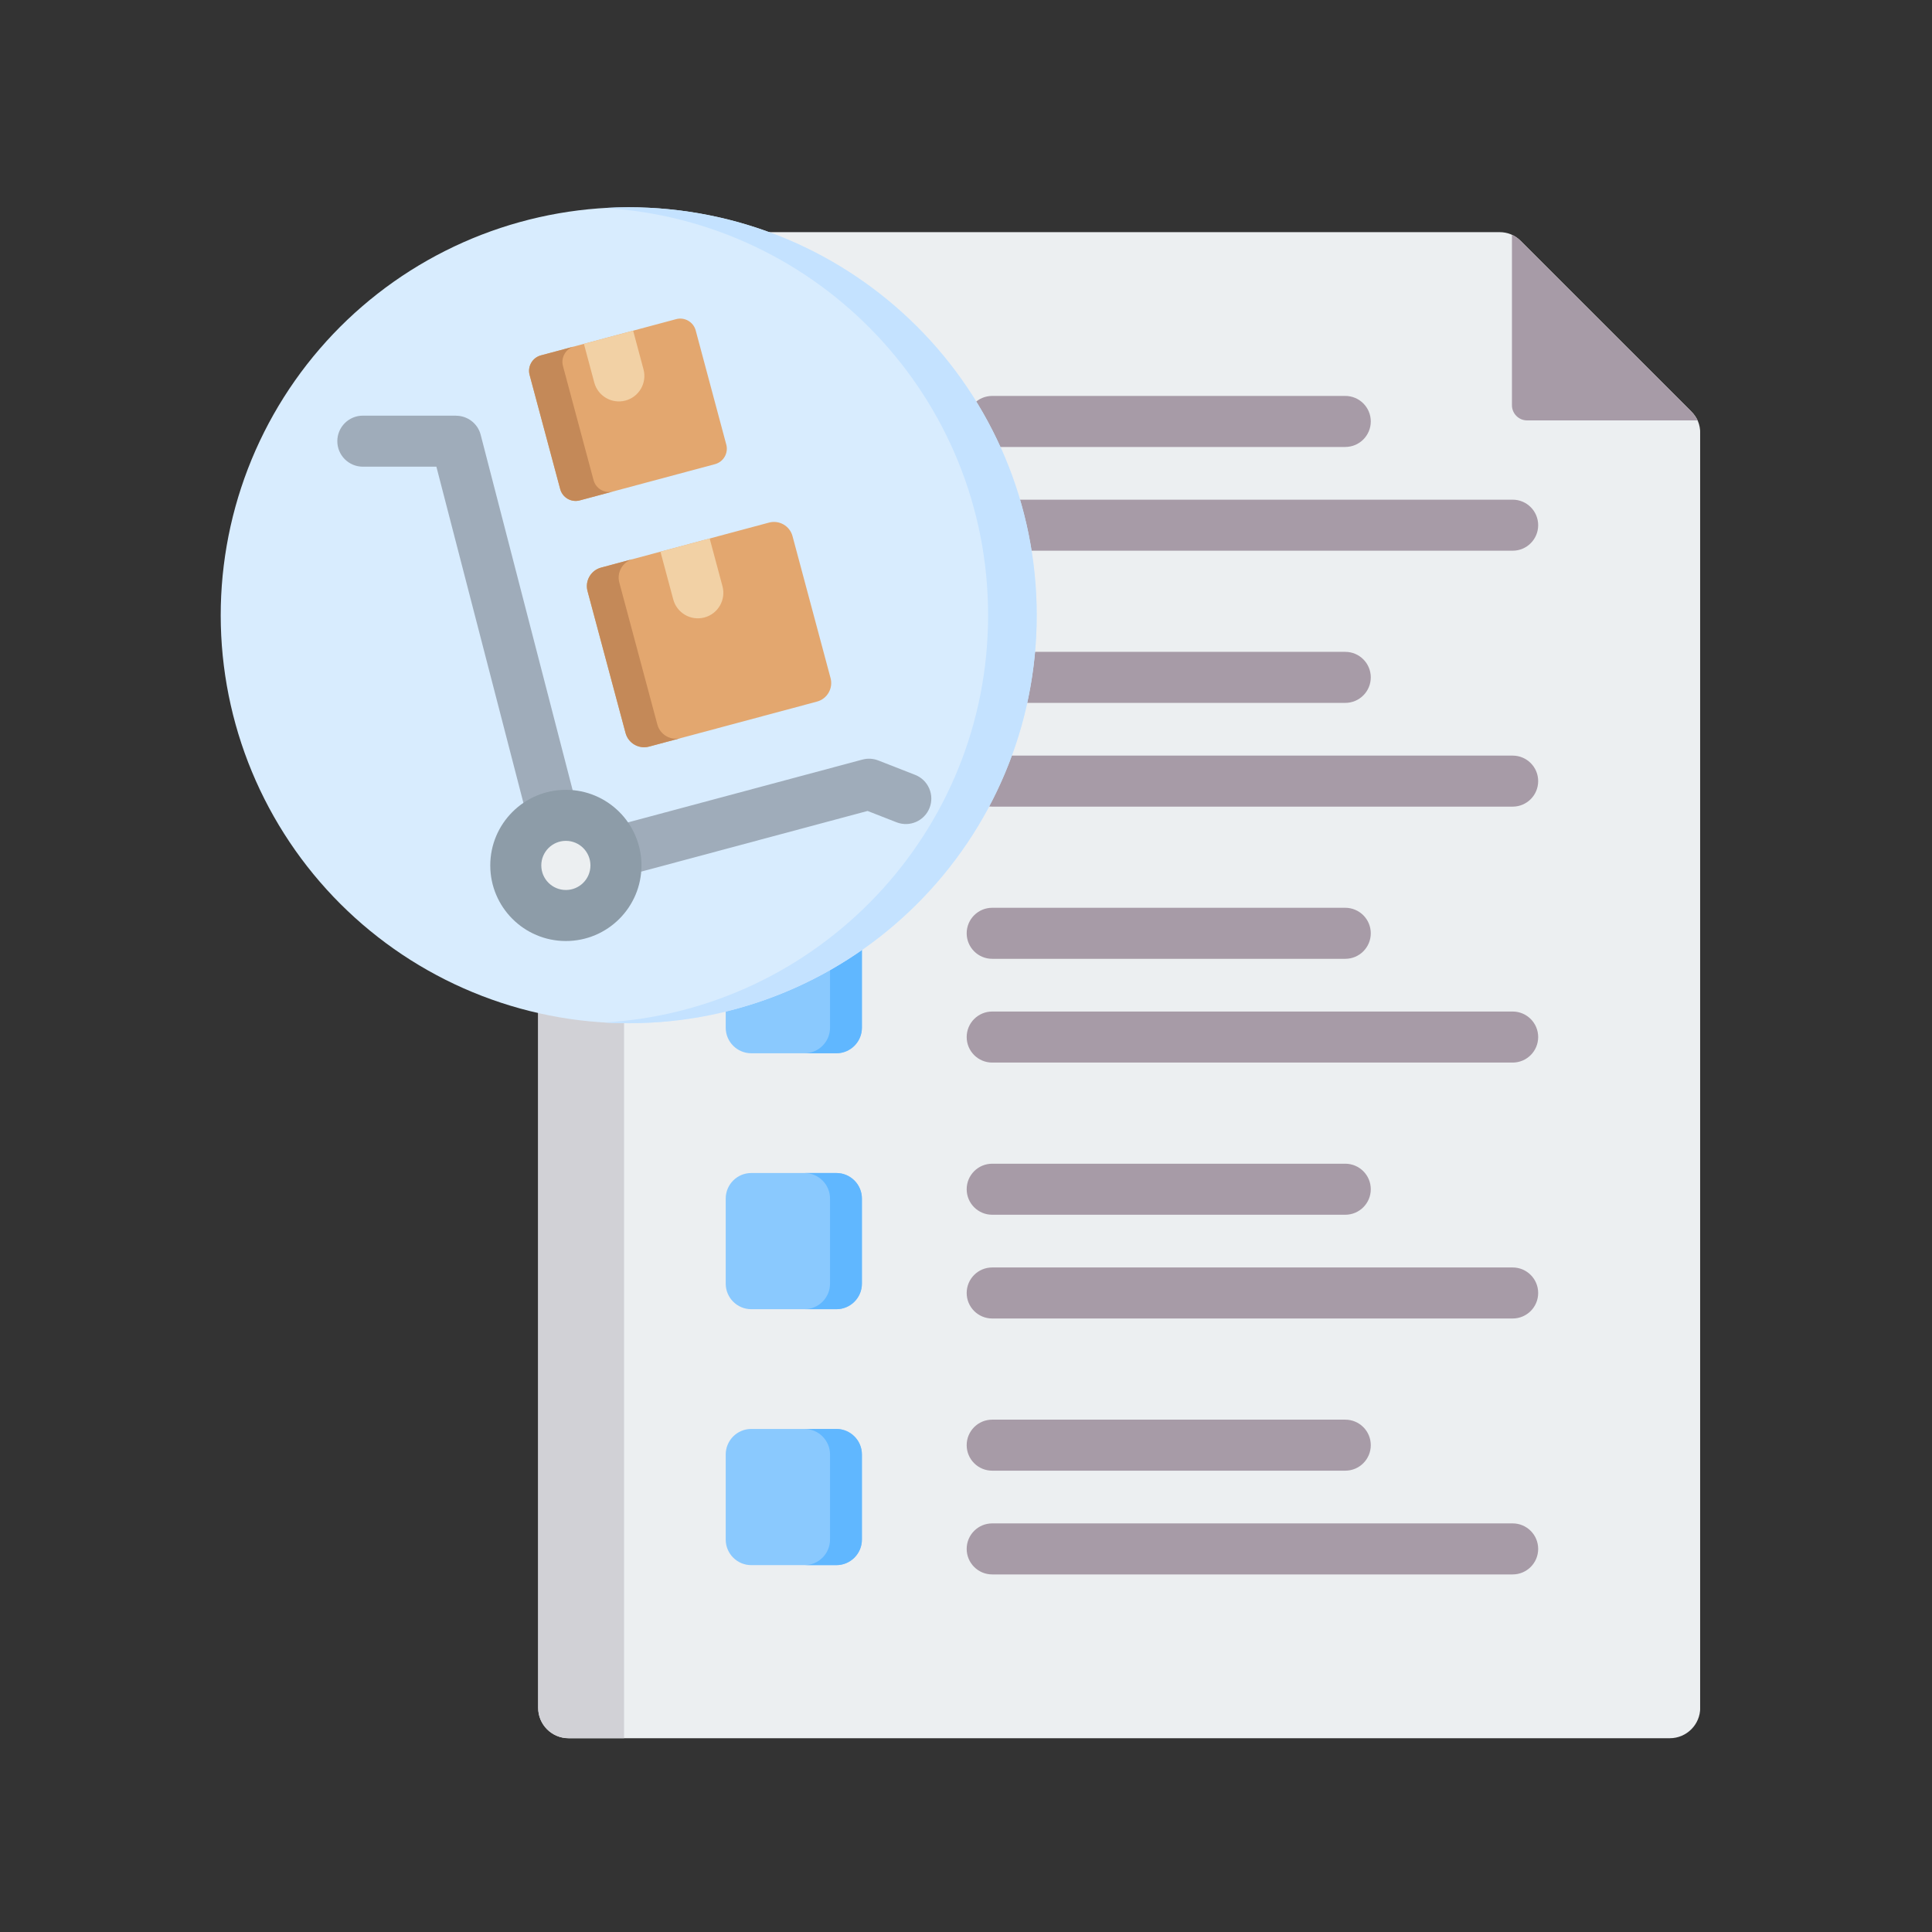 <svg xmlns="http://www.w3.org/2000/svg" xmlns:xlink="http://www.w3.org/1999/xlink" width="1080" zoomAndPan="magnify" viewBox="0 0 810 810" height="1080" preserveAspectRatio="xMidYMid meet" version="1.0"><rect x="0" y="0" width="810" height="810" fill="#333333" stroke="none"/><defs><clipPath id="ed55205157"><path d="M 225 97 L 712.793 97 L 712.793 729 L 225 729 Z M 225 97 " clip-rule="nonzero"/></clipPath></defs><g clip-path="url(#ed55205157)"><path fill="#eceff1" d="M 238.355 97.328 L 628.617 97.328 C 632.125 97.328 635.141 98.578 637.617 101.055 L 709.098 172.531 C 711.578 175.008 712.824 178.027 712.824 181.531 L 712.824 716.023 C 712.824 723.035 707.105 728.754 700.094 728.754 L 238.355 728.754 C 231.344 728.754 225.625 723.035 225.625 716.023 L 225.625 110.059 C 225.625 103.047 231.344 97.328 238.355 97.328 Z M 238.355 97.328 " fill-opacity="1" fill-rule="evenodd"/></g><path fill="#d1d1d6" d="M 238.355 97.328 L 261.645 97.328 L 261.645 728.754 L 238.355 728.754 C 231.344 728.754 225.625 723.035 225.625 716.023 L 225.625 110.059 C 225.625 103.047 231.344 97.328 238.355 97.328 Z M 238.355 97.328 " fill-opacity="1" fill-rule="evenodd"/><path fill="#a79ba7" d="M 633.891 98.43 C 635.242 99.047 636.488 99.926 637.617 101.055 L 709.098 172.531 C 710.23 173.664 711.105 174.906 711.723 176.258 L 640.254 176.258 C 636.75 176.258 633.891 173.398 633.891 169.895 Z M 633.891 98.43 " fill-opacity="1" fill-rule="evenodd"/><path fill="#a79ba7" d="M 415.984 616.59 C 410.074 616.59 405.285 611.801 405.285 605.891 C 405.285 599.984 410.074 595.195 415.984 595.195 L 564.008 595.195 C 569.914 595.195 574.707 599.984 574.707 605.891 C 574.707 611.801 569.914 616.59 564.008 616.59 Z M 415.984 187.391 C 410.074 187.391 405.285 182.602 405.285 176.691 C 405.285 170.785 410.074 165.996 415.984 165.996 L 564.008 165.996 C 569.914 165.996 574.707 170.785 574.707 176.691 C 574.707 182.602 569.914 187.391 564.008 187.391 Z M 415.984 230.887 C 410.074 230.887 405.285 226.098 405.285 220.188 C 405.285 214.281 410.074 209.492 415.984 209.492 L 634.188 209.492 C 640.098 209.492 644.887 214.281 644.887 220.188 C 644.887 226.098 640.098 230.887 634.188 230.887 Z M 415.984 294.688 C 410.074 294.688 405.285 289.898 405.285 283.992 C 405.285 278.082 410.074 273.293 415.984 273.293 L 564.008 273.293 C 569.914 273.293 574.707 278.082 574.707 283.992 C 574.707 289.898 569.914 294.688 564.008 294.688 Z M 415.984 338.188 C 410.074 338.188 405.285 333.398 405.285 327.488 C 405.285 321.582 410.074 316.793 415.984 316.793 L 634.188 316.793 C 640.098 316.793 644.887 321.582 644.887 327.488 C 644.887 333.398 640.098 338.188 634.188 338.188 Z M 415.984 401.988 C 410.074 401.988 405.285 397.199 405.285 391.293 C 405.285 385.383 410.074 380.594 415.984 380.594 L 564.008 380.594 C 569.914 380.594 574.707 385.383 574.707 391.293 C 574.707 397.199 569.914 401.988 564.008 401.988 Z M 415.984 445.488 C 410.074 445.488 405.285 440.695 405.285 434.789 C 405.285 428.883 410.074 424.09 415.984 424.09 L 634.188 424.09 C 640.098 424.09 644.887 428.883 644.887 434.789 C 644.887 440.695 640.098 445.488 634.188 445.488 Z M 415.984 509.289 C 410.074 509.289 405.285 504.5 405.285 498.594 C 405.285 492.684 410.074 487.895 415.984 487.895 L 564.008 487.895 C 569.914 487.895 574.707 492.684 574.707 498.594 C 574.707 504.5 569.914 509.289 564.008 509.289 Z M 415.984 552.785 C 410.074 552.785 405.285 547.996 405.285 542.09 C 405.285 536.18 410.074 531.391 415.984 531.391 L 634.188 531.391 C 640.098 531.391 644.887 536.18 644.887 542.09 C 644.887 547.996 640.098 552.785 634.188 552.785 Z M 415.984 660.086 C 410.074 660.086 405.285 655.297 405.285 649.387 C 405.285 643.48 410.074 638.691 415.984 638.691 L 634.188 638.691 C 640.098 638.691 644.887 643.48 644.887 649.387 C 644.887 655.297 640.098 660.086 634.188 660.086 Z M 415.984 660.086 " fill-opacity="1" fill-rule="evenodd"/><path fill="#8ac9fe" d="M 314.961 548.887 L 350.664 548.887 C 356.555 548.887 361.359 544.082 361.359 538.191 L 361.359 502.488 C 361.359 496.598 356.555 491.793 350.664 491.793 L 314.961 491.793 C 309.066 491.793 304.262 496.598 304.262 502.488 L 304.262 538.191 C 304.262 544.082 309.066 548.887 314.961 548.887 Z M 314.961 334.289 L 350.664 334.289 C 356.555 334.289 361.359 329.48 361.359 323.59 L 361.359 287.891 C 361.359 281.996 356.555 277.191 350.664 277.191 L 314.961 277.191 C 309.066 277.191 304.262 281.996 304.262 287.891 L 304.262 323.59 C 304.262 329.484 309.066 334.289 314.961 334.289 Z M 314.961 656.188 L 350.664 656.188 C 356.555 656.188 361.359 651.383 361.359 645.492 L 361.359 609.789 C 361.359 603.898 356.555 599.094 350.664 599.094 L 314.961 599.094 C 309.066 599.094 304.262 603.898 304.262 609.789 L 304.262 645.492 C 304.262 651.383 309.066 656.188 314.961 656.188 Z M 314.961 441.586 L 350.664 441.586 C 356.555 441.586 361.359 436.781 361.359 430.891 L 361.359 395.191 C 361.359 389.297 356.555 384.492 350.664 384.492 L 314.961 384.492 C 309.066 384.492 304.262 389.297 304.262 395.191 L 304.262 430.891 C 304.262 436.781 309.066 441.586 314.961 441.586 Z M 314.961 441.586 " fill-opacity="1" fill-rule="evenodd"/><path fill="#60b7ff" d="M 337.289 548.887 L 350.664 548.887 C 356.555 548.887 361.359 544.082 361.359 538.191 L 361.359 502.488 C 361.359 496.598 356.555 491.793 350.664 491.793 L 337.289 491.793 C 343.18 491.793 347.988 496.598 347.988 502.488 L 347.988 538.191 C 347.988 544.082 343.18 548.887 337.289 548.887 Z M 337.289 334.289 L 350.664 334.289 C 356.555 334.289 361.359 329.48 361.359 323.59 L 361.359 287.891 C 361.359 281.996 356.555 277.191 350.664 277.191 L 337.289 277.191 C 343.18 277.191 347.988 281.996 347.988 287.891 L 347.988 323.59 C 347.988 329.484 343.18 334.289 337.289 334.289 Z M 337.289 656.188 L 350.664 656.188 C 356.555 656.188 361.359 651.383 361.359 645.492 L 361.359 609.789 C 361.359 603.898 356.555 599.094 350.664 599.094 L 337.289 599.094 C 343.18 599.094 347.988 603.898 347.988 609.789 L 347.988 645.492 C 347.988 651.383 343.18 656.188 337.289 656.188 Z M 337.289 441.586 L 350.664 441.586 C 356.555 441.586 361.359 436.781 361.359 430.891 L 361.359 395.191 C 361.359 389.297 356.555 384.492 350.664 384.492 L 337.289 384.492 C 343.18 384.492 347.988 389.297 347.988 395.191 L 347.988 430.891 C 347.988 436.781 343.18 441.586 337.289 441.586 Z M 337.289 441.586 " fill-opacity="1" fill-rule="evenodd"/><path fill="#d8ecfe" d="M 423.129 196.258 C 424.141 198.867 425.086 201.504 425.965 204.16 C 426.848 206.816 427.66 209.496 428.41 212.191 C 429.156 214.891 429.84 217.602 430.457 220.332 C 431.07 223.066 431.621 225.809 432.102 228.566 C 432.582 231.324 432.992 234.094 433.34 236.871 C 433.684 239.648 433.961 242.434 434.168 245.223 C 434.375 248.016 434.516 250.812 434.586 253.609 C 434.66 256.406 434.66 259.207 434.594 262.004 C 434.527 264.805 434.395 267.598 434.188 270.391 C 433.984 273.184 433.715 275.969 433.371 278.746 C 433.031 281.523 432.625 284.293 432.148 287.051 C 431.672 289.809 431.129 292.555 430.516 295.285 C 429.906 298.02 429.227 300.734 428.484 303.434 C 427.738 306.129 426.93 308.809 426.051 311.469 C 425.176 314.125 424.234 316.762 423.23 319.375 C 422.227 321.988 421.156 324.574 420.023 327.133 C 418.891 329.695 417.695 332.223 416.441 334.727 C 415.184 337.227 413.867 339.695 412.488 342.133 C 411.109 344.57 409.672 346.973 408.18 349.336 C 406.684 351.703 405.129 354.031 403.52 356.32 C 401.91 358.609 400.242 360.859 398.523 363.07 C 396.801 365.277 395.027 367.441 393.203 369.562 C 391.375 371.684 389.496 373.758 387.57 375.789 C 385.641 377.816 383.664 379.797 381.637 381.73 C 379.609 383.66 377.539 385.543 375.422 387.371 C 373.301 389.203 371.141 390.98 368.934 392.703 C 366.73 394.426 364.484 396.098 362.195 397.711 C 359.906 399.324 357.582 400.879 355.219 402.379 C 352.855 403.879 350.457 405.32 348.02 406.703 C 345.586 408.082 343.121 409.402 340.621 410.664 C 338.121 411.926 335.59 413.125 333.031 414.262 C 330.473 415.398 327.891 416.469 325.277 417.48 C 322.668 418.488 320.035 419.434 317.375 420.312 C 314.719 421.195 312.043 422.008 309.344 422.758 C 306.648 423.508 303.934 424.188 301.203 424.805 C 298.469 425.418 295.727 425.969 292.969 426.449 C 290.211 426.93 287.441 427.344 284.664 427.688 C 281.887 428.031 279.102 428.309 276.309 428.516 C 273.52 428.727 270.723 428.863 267.926 428.934 C 265.125 429.008 262.328 429.008 259.527 428.941 C 256.73 428.875 253.934 428.742 251.145 428.535 C 248.352 428.332 245.566 428.062 242.785 427.723 C 240.008 427.379 237.238 426.973 234.48 426.496 C 231.723 426.02 228.977 425.477 226.246 424.863 C 223.512 424.254 220.797 423.574 218.098 422.832 C 215.402 422.086 212.723 421.277 210.062 420.402 C 207.406 419.523 204.77 418.586 202.156 417.578 C 199.543 416.574 196.957 415.504 194.398 414.371 C 191.836 413.238 189.305 412.047 186.805 410.789 C 184.305 409.531 181.832 408.215 179.398 406.836 C 176.961 405.461 174.559 404.023 172.191 402.527 C 169.824 401.031 167.496 399.48 165.207 397.867 C 162.918 396.258 160.668 394.594 158.461 392.871 C 156.25 391.152 154.086 389.379 151.965 387.551 C 149.844 385.727 147.77 383.848 145.742 381.918 C 143.711 379.992 141.73 378.012 139.797 375.988 C 137.867 373.961 135.984 371.891 134.156 369.773 C 132.324 367.652 130.547 365.492 128.824 363.285 C 127.102 361.082 125.43 358.836 123.816 356.547 C 122.203 354.258 120.648 351.934 119.148 349.57 C 117.648 347.207 116.207 344.809 114.824 342.371 C 113.445 339.938 112.121 337.473 110.863 334.973 C 109.602 332.473 108.402 329.945 107.266 327.387 C 106.129 324.828 105.055 322.242 104.047 319.633 C 103.035 317.02 102.094 314.387 101.211 311.73 C 100.332 309.074 99.516 306.395 98.77 303.699 C 98.02 301 97.336 298.285 96.723 295.555 C 96.105 292.824 95.559 290.082 95.078 287.324 C 94.598 284.566 94.184 281.797 93.84 279.02 C 93.492 276.242 93.219 273.457 93.008 270.664 C 92.801 267.875 92.66 265.078 92.59 262.281 C 92.52 259.48 92.516 256.684 92.582 253.887 C 92.648 251.086 92.785 248.293 92.988 245.5 C 93.191 242.707 93.465 239.922 93.805 237.145 C 94.145 234.367 94.555 231.598 95.031 228.84 C 95.508 226.082 96.051 223.336 96.66 220.602 C 97.273 217.871 97.949 215.156 98.695 212.457 C 99.438 209.758 100.25 207.082 101.125 204.422 C 102 201.762 102.941 199.129 103.945 196.516 C 104.953 193.902 106.02 191.316 107.152 188.758 C 108.285 186.195 109.48 183.664 110.738 181.164 C 111.992 178.664 113.312 176.195 114.688 173.758 C 116.066 171.32 117.504 168.918 119 166.551 C 120.496 164.188 122.047 161.859 123.66 159.566 C 125.27 157.277 126.934 155.027 128.652 152.82 C 130.375 150.613 132.148 148.449 133.977 146.328 C 135.801 144.207 137.68 142.133 139.609 140.102 C 141.535 138.074 143.516 136.094 145.539 134.16 C 147.566 132.23 149.637 130.348 151.758 128.52 C 153.875 126.688 156.035 124.91 158.242 123.188 C 160.449 121.461 162.695 119.793 164.98 118.18 C 167.27 116.566 169.594 115.012 171.957 113.512 C 174.324 112.012 176.723 110.57 179.156 109.188 C 181.59 107.809 184.059 106.484 186.559 105.227 C 189.059 103.965 191.586 102.766 194.145 101.629 C 196.703 100.492 199.289 99.418 201.898 98.41 C 204.508 97.402 207.145 96.457 209.801 95.574 C 212.457 94.695 215.137 93.879 217.832 93.133 C 220.531 92.383 223.246 91.699 225.977 91.086 C 228.707 90.469 231.453 89.922 234.211 89.441 C 236.969 88.961 239.734 88.547 242.512 88.203 C 245.289 87.859 248.074 87.582 250.867 87.371 C 253.66 87.164 256.453 87.023 259.254 86.953 C 262.051 86.883 264.852 86.883 267.648 86.949 C 270.445 87.016 273.242 87.148 276.035 87.352 C 278.828 87.555 281.613 87.828 284.391 88.168 C 287.168 88.508 289.938 88.918 292.695 89.395 C 295.453 89.871 298.199 90.414 300.934 91.023 C 303.664 91.637 306.379 92.312 309.078 93.059 C 311.777 93.805 314.457 94.613 317.113 95.488 C 319.773 96.363 322.41 97.305 325.02 98.312 C 327.633 99.316 330.219 100.387 332.781 101.516 C 335.34 102.648 337.871 103.844 340.371 105.102 C 342.875 106.355 345.344 107.676 347.781 109.051 C 350.219 110.43 352.617 111.867 354.984 113.363 C 357.352 114.859 359.68 116.41 361.969 118.02 C 364.262 119.633 366.508 121.297 368.719 123.016 C 370.926 124.738 373.09 126.512 375.211 128.336 C 377.332 130.164 379.406 132.043 381.438 133.969 C 383.465 135.898 385.445 137.875 387.379 139.902 C 389.309 141.93 391.191 144 393.023 146.117 C 394.852 148.234 396.629 150.398 398.352 152.602 C 400.078 154.809 401.746 157.055 403.359 159.344 C 404.973 161.629 406.531 163.957 408.031 166.32 C 409.531 168.684 410.969 171.082 412.352 173.516 C 413.734 175.949 415.055 178.418 416.316 180.918 C 417.578 183.418 418.773 185.945 419.91 188.504 C 421.047 191.062 422.121 193.648 423.129 196.258 Z M 423.129 196.258 " fill-opacity="1" fill-rule="nonzero"/><path fill="#c4e2ff" d="M 263.594 86.902 C 260.172 86.902 256.773 87.016 253.402 87.215 C 343.133 92.488 414.266 166.898 414.266 257.949 C 414.266 349 343.133 423.414 253.402 428.684 C 256.773 428.883 260.172 428.996 263.594 428.996 C 358.07 428.996 434.648 352.422 434.648 257.949 C 434.648 163.477 358.07 86.902 263.594 86.902 Z M 263.594 86.902 " fill-opacity="1" fill-rule="evenodd"/><path fill="#9facba" d="M 383.668 324.863 C 389.16 327.008 391.871 333.199 389.727 338.691 C 387.578 344.184 381.387 346.898 375.895 344.754 L 363.738 340 L 240 373.152 C 234.301 374.676 228.445 371.289 226.922 365.59 C 226.855 365.344 226.801 365.098 226.754 364.855 L 182.957 195.66 L 152.121 195.66 C 146.215 195.66 141.422 190.871 141.422 184.961 C 141.422 179.055 146.215 174.266 152.121 174.266 L 191.203 174.266 L 191.203 174.297 C 195.949 174.293 200.281 177.48 201.527 182.289 L 244.863 349.727 L 361.594 318.453 L 361.594 318.457 C 363.719 317.887 366.035 317.969 368.238 318.828 Z M 383.668 324.863 " fill-opacity="1" fill-rule="evenodd"/><path fill="#eceff1" d="M 237.242 341.832 C 248.84 341.832 258.242 351.234 258.242 362.832 C 258.242 374.43 248.84 383.828 237.242 383.828 C 225.645 383.828 216.242 374.426 216.242 362.832 C 216.242 351.234 225.645 341.832 237.242 341.832 Z M 237.242 341.832 " fill-opacity="1" fill-rule="evenodd"/><path fill="#8d9ca8" d="M 237.242 331.137 C 245.992 331.137 253.918 334.684 259.656 340.418 C 265.391 346.156 268.941 354.078 268.941 362.832 C 268.941 371.582 265.391 379.504 259.656 385.242 C 253.918 390.977 245.996 394.527 237.242 394.527 C 228.492 394.527 220.566 390.98 214.832 385.242 C 209.094 379.504 205.547 371.582 205.547 362.832 C 205.547 354.082 209.094 346.156 214.832 340.418 C 220.566 334.684 228.492 331.137 237.242 331.137 Z M 244.527 355.547 C 242.664 353.684 240.086 352.531 237.242 352.531 C 234.398 352.531 231.82 353.684 229.957 355.547 C 228.094 357.41 226.941 359.988 226.941 362.832 C 226.941 365.676 228.094 368.254 229.957 370.117 C 231.82 371.98 234.398 373.133 237.242 373.133 C 240.09 373.133 242.664 371.98 244.527 370.117 C 246.391 368.254 247.543 365.676 247.543 362.832 C 247.543 359.984 246.391 357.41 244.527 355.547 Z M 244.527 355.547 " fill-opacity="1" fill-rule="evenodd"/><path fill="#e3a76f" d="M 251.992 237.973 L 322.438 219.094 C 326.703 217.953 331.125 220.504 332.266 224.77 L 348.219 284.312 C 349.363 288.574 346.809 292.996 342.547 294.137 L 272.102 313.016 C 267.836 314.156 263.418 311.602 262.273 307.34 L 246.32 247.797 C 245.176 243.535 247.73 239.113 251.992 237.973 Z M 251.992 237.973 " fill-opacity="1" fill-rule="evenodd"/><path fill="#c48958" d="M 251.992 237.973 L 265.293 234.406 C 261.047 235.562 258.512 239.973 259.648 244.227 L 275.605 303.77 C 276.746 308.031 281.172 310.586 285.434 309.441 L 342.578 294.129 L 342.551 294.141 L 272.102 313.016 C 267.84 314.156 263.418 311.605 262.277 307.34 L 246.32 247.797 C 245.176 243.535 247.73 239.113 251.992 237.973 Z M 251.992 237.973 " fill-opacity="1" fill-rule="evenodd"/><path fill="#f2d1a5" d="M 276.895 231.297 L 297.535 225.766 L 302.902 245.793 C 304.426 251.496 301.039 257.352 295.34 258.875 C 289.641 260.398 283.785 257.012 282.262 251.309 Z M 276.895 231.297 " fill-opacity="1" fill-rule="evenodd"/><path fill="#e3a76f" d="M 226.766 148.996 L 283.484 133.801 C 287.035 132.848 290.719 134.977 291.672 138.527 L 304.5 186.41 C 305.453 189.961 303.324 193.648 299.773 194.598 L 243.059 209.793 C 239.508 210.746 235.82 208.617 234.871 205.066 L 222.039 157.184 C 221.086 153.633 223.215 149.949 226.766 148.996 Z M 226.766 148.996 " fill-opacity="1" fill-rule="evenodd"/><path fill="#c48958" d="M 226.766 148.996 L 240.742 145.254 C 237.195 146.207 235.074 149.891 236.023 153.438 L 248.855 201.32 C 249.809 204.871 253.492 207 257.043 206.047 L 299.781 194.598 L 299.773 194.602 L 243.059 209.797 C 239.508 210.75 235.824 208.621 234.871 205.07 L 222.039 157.188 C 221.086 153.633 223.215 149.949 226.766 148.996 Z M 226.766 148.996 " fill-opacity="1" fill-rule="evenodd"/><path fill="#f2d1a5" d="M 244.805 144.164 L 265.445 138.633 L 269.793 154.859 C 271.316 160.562 267.93 166.418 262.23 167.938 C 256.527 169.461 250.672 166.074 249.148 160.375 Z M 244.805 144.164 " fill-opacity="1" fill-rule="evenodd"/></svg>